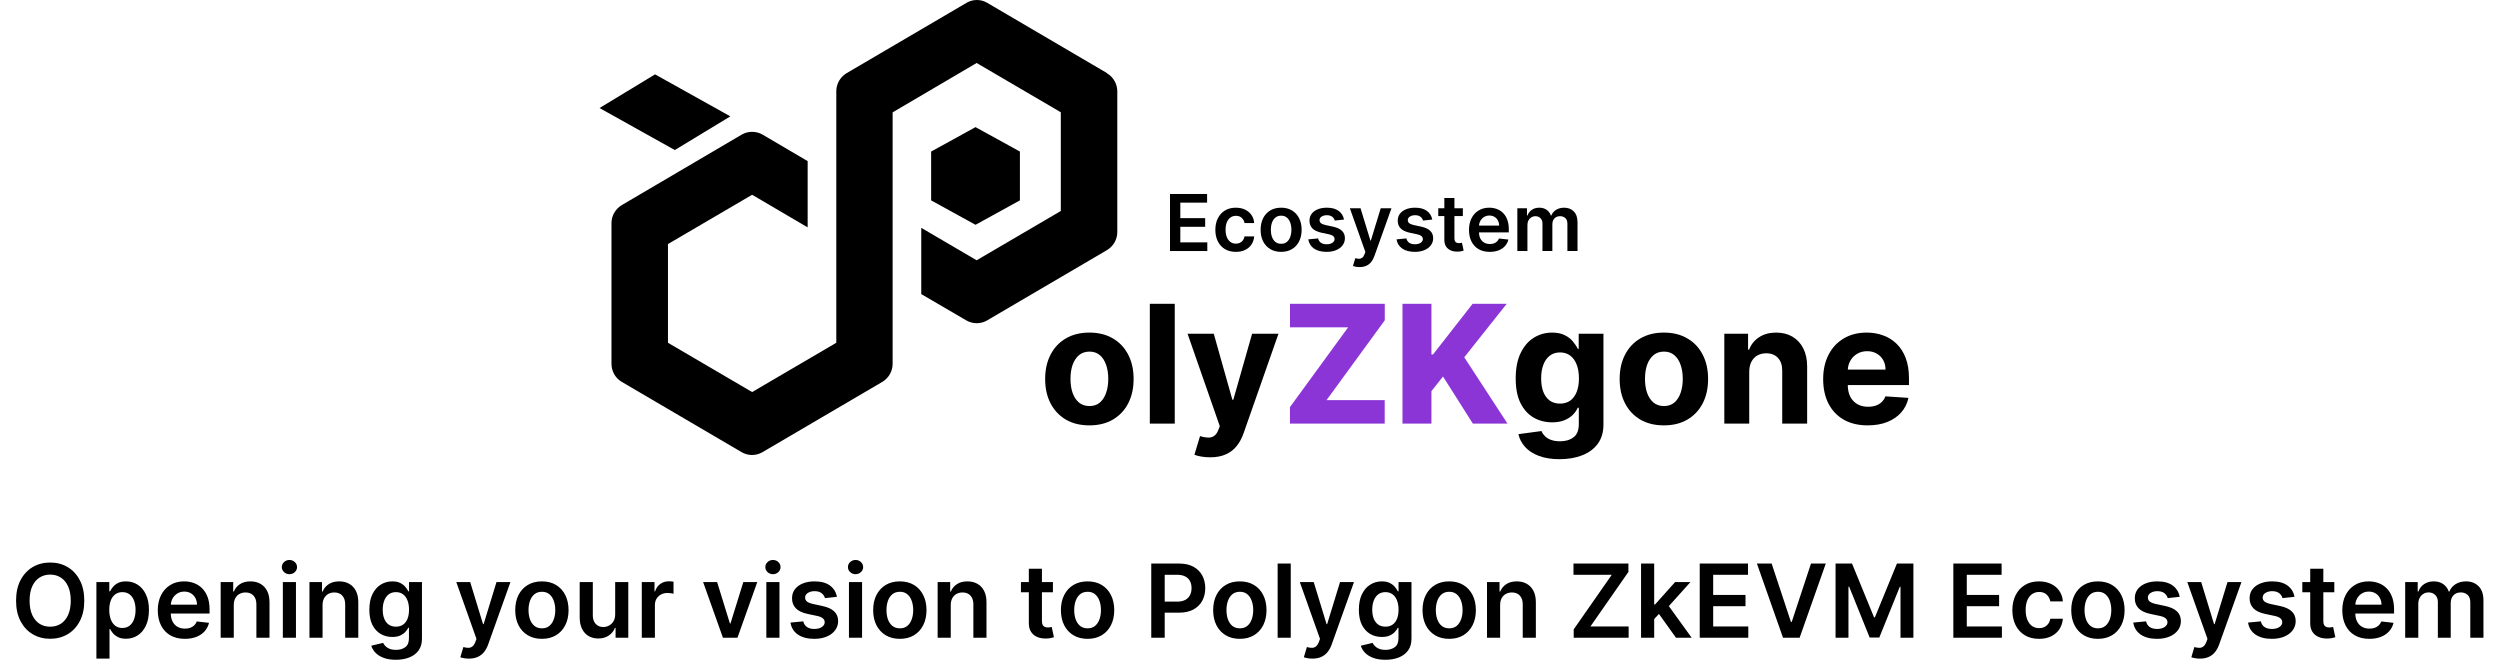 <?xml version="1.0" encoding="UTF-8"?> <svg xmlns="http://www.w3.org/2000/svg" width="196" height="52" viewBox="0 0 196 52" fill="none"> <path d="M91.727 19.681V15.208H94.636V15.887H92.537V17.102H94.485V17.781H92.537V19.002H94.653V19.681H91.727Z" fill="black"></path> <path d="M96.891 19.746C96.556 19.746 96.268 19.673 96.028 19.526C95.789 19.379 95.605 19.176 95.475 18.916C95.347 18.656 95.283 18.356 95.283 18.017C95.283 17.676 95.349 17.375 95.48 17.115C95.611 16.853 95.796 16.649 96.035 16.503C96.275 16.356 96.559 16.283 96.886 16.283C97.159 16.283 97.4 16.333 97.609 16.433C97.82 16.532 97.989 16.673 98.114 16.855C98.239 17.035 98.31 17.246 98.328 17.488H97.572C97.541 17.326 97.469 17.192 97.354 17.084C97.24 16.975 97.088 16.92 96.897 16.92C96.736 16.92 96.594 16.964 96.471 17.051C96.349 17.137 96.254 17.261 96.185 17.423C96.118 17.584 96.085 17.778 96.085 18.004C96.085 18.232 96.118 18.429 96.185 18.593C96.252 18.756 96.346 18.882 96.467 18.971C96.589 19.058 96.733 19.102 96.897 19.102C97.014 19.102 97.118 19.08 97.21 19.037C97.303 18.991 97.381 18.927 97.443 18.842C97.506 18.758 97.549 18.655 97.572 18.534H98.328C98.309 18.772 98.239 18.982 98.118 19.166C97.997 19.348 97.833 19.49 97.624 19.593C97.416 19.695 97.172 19.746 96.891 19.746Z" fill="black"></path> <path d="M100.44 19.746C100.113 19.746 99.829 19.674 99.588 19.53C99.348 19.386 99.162 19.184 99.029 18.925C98.898 18.666 98.833 18.363 98.833 18.017C98.833 17.67 98.898 17.367 99.029 17.106C99.162 16.845 99.348 16.643 99.588 16.499C99.829 16.355 100.113 16.283 100.44 16.283C100.768 16.283 101.052 16.355 101.292 16.499C101.532 16.643 101.718 16.845 101.849 17.106C101.982 17.367 102.048 17.67 102.048 18.017C102.048 18.363 101.982 18.666 101.849 18.925C101.718 19.184 101.532 19.386 101.292 19.53C101.052 19.674 100.768 19.746 100.44 19.746ZM100.445 19.113C100.622 19.113 100.771 19.064 100.89 18.967C101.01 18.868 101.098 18.735 101.157 18.569C101.216 18.403 101.246 18.218 101.246 18.015C101.246 17.809 101.216 17.623 101.157 17.458C101.098 17.29 101.01 17.157 100.89 17.058C100.771 16.959 100.622 16.909 100.445 16.909C100.263 16.909 100.111 16.959 99.99 17.058C99.871 17.157 99.781 17.29 99.722 17.458C99.663 17.623 99.634 17.809 99.634 18.015C99.634 18.218 99.663 18.403 99.722 18.569C99.781 18.735 99.871 18.868 99.99 18.967C100.111 19.064 100.263 19.113 100.445 19.113Z" fill="black"></path> <path d="M105.37 17.213L104.649 17.292C104.629 17.219 104.593 17.15 104.542 17.086C104.493 17.022 104.426 16.971 104.342 16.931C104.257 16.892 104.154 16.872 104.031 16.872C103.867 16.872 103.729 16.908 103.616 16.979C103.506 17.051 103.451 17.143 103.453 17.257C103.451 17.354 103.487 17.433 103.56 17.495C103.634 17.556 103.756 17.606 103.927 17.645L104.499 17.768C104.816 17.836 105.052 17.945 105.206 18.093C105.362 18.242 105.441 18.436 105.442 18.676C105.441 18.887 105.379 19.074 105.257 19.235C105.136 19.395 104.968 19.521 104.752 19.611C104.537 19.701 104.289 19.746 104.01 19.746C103.599 19.746 103.268 19.66 103.018 19.489C102.768 19.315 102.618 19.075 102.57 18.766L103.341 18.692C103.376 18.843 103.45 18.957 103.564 19.034C103.678 19.112 103.825 19.15 104.007 19.15C104.195 19.15 104.346 19.112 104.459 19.034C104.574 18.957 104.632 18.862 104.632 18.748C104.632 18.652 104.595 18.573 104.521 18.51C104.448 18.448 104.334 18.4 104.18 18.366L103.608 18.246C103.286 18.179 103.048 18.066 102.894 17.907C102.739 17.747 102.663 17.545 102.664 17.3C102.663 17.094 102.719 16.915 102.832 16.763C102.947 16.61 103.107 16.492 103.311 16.409C103.516 16.325 103.753 16.283 104.02 16.283C104.414 16.283 104.723 16.366 104.949 16.534C105.176 16.701 105.316 16.928 105.37 17.213Z" fill="black"></path> <path d="M106.586 20.939C106.478 20.939 106.378 20.93 106.286 20.913C106.196 20.897 106.124 20.878 106.07 20.856L106.254 20.24C106.369 20.273 106.471 20.29 106.562 20.288C106.652 20.287 106.731 20.258 106.8 20.203C106.87 20.149 106.929 20.059 106.977 19.932L107.044 19.751L105.828 16.326H106.666L107.44 18.86H107.475L108.25 16.326H109.091L107.748 20.087C107.685 20.265 107.602 20.417 107.499 20.544C107.395 20.672 107.268 20.769 107.119 20.836C106.97 20.905 106.792 20.939 106.586 20.939Z" fill="black"></path> <path d="M112.289 17.213L111.568 17.292C111.548 17.219 111.512 17.15 111.461 17.086C111.412 17.022 111.345 16.971 111.261 16.931C111.176 16.892 111.073 16.872 110.95 16.872C110.786 16.872 110.648 16.908 110.535 16.979C110.425 17.051 110.37 17.143 110.372 17.257C110.37 17.354 110.406 17.433 110.479 17.495C110.553 17.556 110.675 17.606 110.846 17.645L111.418 17.768C111.735 17.836 111.971 17.945 112.125 18.093C112.281 18.242 112.36 18.436 112.361 18.676C112.36 18.887 112.298 19.074 112.176 19.235C112.055 19.395 111.887 19.521 111.671 19.611C111.456 19.701 111.208 19.746 110.929 19.746C110.518 19.746 110.187 19.66 109.937 19.489C109.687 19.315 109.537 19.075 109.489 18.766L110.26 18.692C110.295 18.843 110.369 18.957 110.483 19.034C110.597 19.112 110.744 19.15 110.926 19.15C111.114 19.15 111.265 19.112 111.378 19.034C111.494 18.957 111.551 18.862 111.551 18.748C111.551 18.652 111.514 18.573 111.44 18.51C111.367 18.448 111.253 18.4 111.099 18.366L110.527 18.246C110.205 18.179 109.967 18.066 109.813 17.907C109.658 17.747 109.582 17.545 109.583 17.3C109.582 17.094 109.638 16.915 109.751 16.763C109.866 16.61 110.026 16.492 110.23 16.409C110.435 16.325 110.672 16.283 110.939 16.283C111.333 16.283 111.642 16.366 111.868 16.534C112.095 16.701 112.235 16.928 112.289 17.213Z" fill="black"></path> <path d="M114.688 16.326V16.938H112.76V16.326H114.688ZM113.236 15.523H114.027V18.672C114.027 18.778 114.043 18.86 114.075 18.916C114.108 18.972 114.152 19.01 114.206 19.03C114.26 19.05 114.319 19.061 114.385 19.061C114.434 19.061 114.479 19.057 114.52 19.05C114.562 19.042 114.594 19.036 114.616 19.03L114.75 19.648C114.707 19.663 114.647 19.679 114.568 19.696C114.491 19.714 114.396 19.724 114.284 19.727C114.086 19.733 113.908 19.703 113.749 19.637C113.591 19.57 113.465 19.467 113.371 19.327C113.28 19.187 113.235 19.013 113.236 18.803V15.523Z" fill="black"></path> <path d="M116.799 19.746C116.462 19.746 116.172 19.677 115.927 19.537C115.684 19.395 115.497 19.196 115.366 18.938C115.235 18.679 115.169 18.374 115.169 18.023C115.169 17.678 115.235 17.375 115.366 17.115C115.498 16.853 115.683 16.649 115.921 16.503C116.158 16.356 116.437 16.283 116.757 16.283C116.964 16.283 117.159 16.316 117.343 16.383C117.527 16.448 117.691 16.55 117.832 16.689C117.974 16.827 118.087 17.003 118.168 17.217C118.25 17.43 118.29 17.683 118.29 17.977V18.22H115.541V17.687H117.533C117.531 17.535 117.498 17.401 117.434 17.283C117.37 17.163 117.281 17.07 117.166 17.001C117.052 16.933 116.92 16.898 116.768 16.898C116.607 16.898 116.465 16.938 116.342 17.016C116.22 17.094 116.125 17.195 116.056 17.322C115.989 17.447 115.955 17.585 115.953 17.735V18.2C115.953 18.395 115.989 18.563 116.06 18.703C116.132 18.841 116.232 18.947 116.36 19.021C116.488 19.094 116.638 19.131 116.81 19.131C116.925 19.131 117.029 19.114 117.122 19.082C117.215 19.049 117.296 19 117.364 18.936C117.433 18.872 117.484 18.793 117.519 18.698L118.258 18.781C118.211 18.976 118.122 19.146 117.991 19.292C117.862 19.436 117.696 19.548 117.493 19.628C117.291 19.707 117.059 19.746 116.799 19.746Z" fill="black"></path> <path d="M118.959 19.681V16.326H119.715V16.896H119.754C119.824 16.704 119.94 16.554 120.102 16.446C120.263 16.337 120.456 16.283 120.68 16.283C120.907 16.283 121.099 16.338 121.255 16.448C121.412 16.558 121.523 16.707 121.587 16.896H121.622C121.696 16.71 121.821 16.561 121.997 16.451C122.175 16.339 122.385 16.283 122.628 16.283C122.937 16.283 123.189 16.38 123.384 16.575C123.579 16.77 123.677 17.055 123.677 17.429V19.681H122.884V17.552C122.884 17.343 122.829 17.191 122.718 17.095C122.607 16.997 122.472 16.949 122.312 16.949C122.121 16.949 121.972 17.008 121.864 17.128C121.758 17.246 121.705 17.399 121.705 17.589V19.681H120.929V17.519C120.929 17.345 120.877 17.207 120.772 17.104C120.669 17 120.533 16.949 120.366 16.949C120.252 16.949 120.149 16.978 120.056 17.036C119.962 17.093 119.888 17.174 119.833 17.279C119.778 17.382 119.75 17.503 119.75 17.641V19.681H118.959Z" fill="black"></path> <path d="M101.131 33.211V31.918L105.694 25.662H101.135V23.818H108.566V25.112L104.002 31.368H108.561V33.211H101.131Z" fill="#8C35D6"></path> <path d="M109.954 33.211V23.818H112.224V27.79H112.348L115.453 23.818H118.127L114.797 28.01L118.187 33.211H115.472L113.132 29.519L112.224 30.666V33.211H109.954Z" fill="#8C35D6"></path> <path d="M85.408 33.349C84.695 33.349 84.079 33.198 83.559 32.895C83.043 32.589 82.644 32.164 82.362 31.62C82.081 31.073 81.94 30.438 81.94 29.717C81.94 28.989 82.081 28.353 82.362 27.809C82.644 27.261 83.043 26.836 83.559 26.534C84.079 26.228 84.695 26.075 85.408 26.075C86.12 26.075 86.735 26.228 87.252 26.534C87.771 26.836 88.172 27.261 88.453 27.809C88.734 28.353 88.875 28.989 88.875 29.717C88.875 30.438 88.734 31.073 88.453 31.62C88.172 32.164 87.771 32.589 87.252 32.895C86.735 33.198 86.12 33.349 85.408 33.349ZM85.417 31.835C85.741 31.835 86.012 31.744 86.229 31.56C86.446 31.374 86.609 31.12 86.719 30.799C86.833 30.478 86.889 30.113 86.889 29.703C86.889 29.293 86.833 28.928 86.719 28.607C86.609 28.286 86.446 28.032 86.229 27.845C86.012 27.659 85.741 27.566 85.417 27.566C85.09 27.566 84.815 27.659 84.591 27.845C84.371 28.032 84.205 28.286 84.091 28.607C83.981 28.928 83.926 29.293 83.926 29.703C83.926 30.113 83.981 30.478 84.091 30.799C84.205 31.12 84.371 31.374 84.591 31.56C84.815 31.744 85.09 31.835 85.417 31.835Z" fill="black"></path> <path d="M92.1 23.818V33.211H90.146V23.818H92.1Z" fill="black"></path> <path d="M94.871 35.853C94.623 35.853 94.391 35.833 94.174 35.794C93.96 35.757 93.782 35.709 93.642 35.651L94.082 34.193C94.311 34.263 94.518 34.301 94.701 34.308C94.888 34.314 95.048 34.271 95.183 34.179C95.32 34.087 95.432 33.931 95.517 33.711L95.632 33.413L93.105 26.167H95.16L96.618 31.34H96.692L98.164 26.167H100.232L97.494 33.973C97.363 34.352 97.184 34.682 96.958 34.964C96.734 35.248 96.452 35.467 96.109 35.619C95.767 35.775 95.354 35.853 94.871 35.853Z" fill="black"></path> <path d="M122.266 36C121.633 36 121.09 35.913 120.638 35.739C120.188 35.567 119.83 35.334 119.564 35.037C119.298 34.74 119.126 34.407 119.046 34.037L120.853 33.794C120.908 33.935 120.995 34.066 121.115 34.188C121.234 34.311 121.391 34.408 121.587 34.482C121.786 34.558 122.027 34.597 122.312 34.597C122.737 34.597 123.087 34.493 123.362 34.285C123.64 34.08 123.779 33.736 123.779 33.253V31.964H123.697C123.611 32.16 123.483 32.345 123.312 32.519C123.14 32.693 122.92 32.835 122.651 32.945C122.382 33.056 122.061 33.111 121.688 33.111C121.159 33.111 120.677 32.988 120.243 32.744C119.812 32.496 119.468 32.118 119.211 31.611C118.957 31.1 118.831 30.455 118.831 29.675C118.831 28.877 118.96 28.211 119.22 27.676C119.48 27.14 119.826 26.74 120.257 26.474C120.691 26.208 121.167 26.075 121.683 26.075C122.078 26.075 122.408 26.142 122.674 26.277C122.94 26.408 123.154 26.573 123.316 26.772C123.481 26.968 123.608 27.16 123.697 27.35H123.77V26.167H125.71V33.28C125.71 33.88 125.563 34.381 125.27 34.785C124.976 35.188 124.57 35.491 124.05 35.693C123.533 35.898 122.938 36 122.266 36ZM122.307 31.643C122.622 31.643 122.888 31.565 123.105 31.409C123.325 31.25 123.493 31.024 123.61 30.73C123.729 30.434 123.789 30.079 123.789 29.666C123.789 29.253 123.73 28.896 123.614 28.593C123.498 28.287 123.33 28.05 123.11 27.882C122.89 27.714 122.622 27.63 122.307 27.63C121.986 27.63 121.715 27.717 121.495 27.891C121.275 28.062 121.108 28.301 120.995 28.607C120.882 28.912 120.826 29.266 120.826 29.666C120.826 30.073 120.882 30.424 120.995 30.721C121.112 31.015 121.278 31.242 121.495 31.404C121.715 31.563 121.986 31.643 122.307 31.643Z" fill="black"></path> <path d="M130.448 33.349C129.736 33.349 129.12 33.198 128.6 32.895C128.083 32.589 127.684 32.164 127.403 31.62C127.121 31.073 126.981 30.438 126.981 29.717C126.981 28.989 127.121 28.353 127.403 27.809C127.684 27.261 128.083 26.836 128.6 26.534C129.12 26.228 129.736 26.075 130.448 26.075C131.16 26.075 131.775 26.228 132.292 26.534C132.812 26.836 133.212 27.261 133.493 27.809C133.775 28.353 133.915 28.989 133.915 29.717C133.915 30.438 133.775 31.073 133.493 31.62C133.212 32.164 132.812 32.589 132.292 32.895C131.775 33.198 131.16 33.349 130.448 33.349ZM130.457 31.835C130.781 31.835 131.052 31.744 131.269 31.56C131.486 31.374 131.65 31.12 131.76 30.799C131.873 30.478 131.929 30.113 131.929 29.703C131.929 29.293 131.873 28.928 131.76 28.607C131.65 28.286 131.486 28.032 131.269 27.845C131.052 27.659 130.781 27.566 130.457 27.566C130.13 27.566 129.855 27.659 129.632 27.845C129.412 28.032 129.245 28.286 129.132 28.607C129.022 28.928 128.967 29.293 128.967 29.703C128.967 30.113 129.022 30.478 129.132 30.799C129.245 31.12 129.412 31.374 129.632 31.56C129.855 31.744 130.13 31.835 130.457 31.835Z" fill="black"></path> <path d="M137.14 29.139V33.211H135.186V26.167H137.048V27.41H137.131C137.286 27 137.548 26.676 137.915 26.437C138.282 26.196 138.727 26.075 139.249 26.075C139.739 26.075 140.165 26.182 140.529 26.396C140.893 26.61 141.176 26.916 141.378 27.313C141.579 27.708 141.68 28.179 141.68 28.726V33.211H139.726V29.075C139.73 28.643 139.619 28.307 139.396 28.065C139.173 27.821 138.866 27.698 138.474 27.698C138.211 27.698 137.979 27.755 137.777 27.868C137.578 27.981 137.423 28.146 137.309 28.363C137.199 28.578 137.143 28.836 137.14 29.139Z" fill="black"></path> <path d="M146.431 33.349C145.706 33.349 145.082 33.202 144.559 32.909C144.04 32.612 143.639 32.193 143.358 31.652C143.077 31.108 142.936 30.464 142.936 29.721C142.936 28.997 143.077 28.36 143.358 27.813C143.639 27.266 144.035 26.839 144.546 26.534C145.059 26.228 145.662 26.075 146.353 26.075C146.818 26.075 147.25 26.15 147.651 26.3C148.054 26.446 148.406 26.668 148.706 26.965C149.008 27.261 149.244 27.634 149.412 28.084C149.58 28.53 149.664 29.053 149.664 29.652V30.189H143.716V28.978H147.825C147.825 28.697 147.764 28.448 147.642 28.23C147.519 28.013 147.35 27.844 147.132 27.721C146.918 27.596 146.669 27.533 146.385 27.533C146.088 27.533 145.825 27.602 145.596 27.74C145.37 27.874 145.192 28.056 145.064 28.286C144.936 28.512 144.87 28.764 144.867 29.042V30.194C144.867 30.542 144.931 30.843 145.059 31.097C145.191 31.351 145.376 31.547 145.614 31.684C145.853 31.822 146.136 31.89 146.463 31.89C146.68 31.89 146.879 31.86 147.059 31.799C147.239 31.738 147.394 31.646 147.522 31.524C147.651 31.401 147.749 31.252 147.816 31.074L149.623 31.193C149.531 31.628 149.343 32.007 149.059 32.331C148.777 32.652 148.414 32.903 147.967 33.083C147.524 33.26 147.012 33.349 146.431 33.349Z" fill="black"></path> <path d="M86.797 5.735L77.391 0.218C76.892 -0.079 76.269 -0.067 75.782 0.218L66.377 5.735C65.878 6.032 65.566 6.567 65.566 7.15V26.873L58.967 30.737L52.368 26.873V19.134L58.967 15.27L63.32 17.826V12.631L59.778 10.55C59.528 10.407 59.254 10.336 58.967 10.336C58.68 10.336 58.406 10.407 58.156 10.55L48.75 16.078C48.251 16.376 47.94 16.911 47.94 17.493V28.526C47.94 29.109 48.251 29.655 48.75 29.941L58.156 35.457C58.655 35.743 59.266 35.743 59.765 35.457L69.171 29.941C69.67 29.644 69.982 29.109 69.982 28.526V8.814L70.094 8.743L76.568 4.938L83.167 8.802V16.542L76.568 20.406L72.227 17.862V23.057L75.77 25.126C76.269 25.411 76.892 25.411 77.379 25.126L86.785 19.609C87.284 19.312 87.596 18.777 87.596 18.195V7.162C87.596 6.579 87.284 6.032 86.785 5.747L86.797 5.735ZM57.258 9.123L51.358 5.83L47.004 8.469L52.904 11.763L57.258 9.123ZM79.961 11.882L76.481 9.967L73.001 11.882V15.71L76.481 17.624L79.961 15.71V11.882Z" fill="black"></path> <path d="M6.607 47.091C6.607 47.718 6.489 48.255 6.254 48.702C6.021 49.147 5.703 49.488 5.3 49.724C4.898 49.961 4.443 50.08 3.933 50.08C3.424 50.08 2.968 49.961 2.564 49.724C2.163 49.486 1.844 49.144 1.61 48.699C1.377 48.252 1.26 47.716 1.26 47.091C1.26 46.464 1.377 45.928 1.61 45.483C1.844 45.036 2.163 44.694 2.564 44.457C2.968 44.221 3.424 44.102 3.933 44.102C4.443 44.102 4.898 44.221 5.3 44.457C5.703 44.694 6.021 45.036 6.254 45.483C6.489 45.928 6.607 46.464 6.607 47.091ZM5.547 47.091C5.547 46.65 5.478 46.278 5.34 45.974C5.203 45.669 5.014 45.439 4.771 45.284C4.529 45.127 4.25 45.048 3.933 45.048C3.617 45.048 3.338 45.127 3.095 45.284C2.853 45.439 2.663 45.669 2.524 45.974C2.388 46.278 2.32 46.65 2.32 47.091C2.32 47.532 2.388 47.905 2.524 48.21C2.663 48.513 2.853 48.743 3.095 48.901C3.338 49.056 3.617 49.133 3.933 49.133C4.25 49.133 4.529 49.056 4.771 48.901C5.014 48.743 5.203 48.513 5.34 48.21C5.478 47.905 5.547 47.532 5.547 47.091ZM7.558 51.636V45.636H8.569V46.358H8.629C8.682 46.252 8.757 46.139 8.853 46.02C8.95 45.899 9.08 45.795 9.245 45.71C9.41 45.623 9.62 45.58 9.876 45.58C10.213 45.58 10.517 45.666 10.788 45.838C11.06 46.008 11.277 46.261 11.435 46.597C11.597 46.93 11.677 47.339 11.677 47.824C11.677 48.303 11.598 48.71 11.441 49.045C11.284 49.381 11.07 49.636 10.799 49.812C10.528 49.989 10.222 50.077 9.879 50.077C9.629 50.077 9.421 50.035 9.257 49.952C9.092 49.868 8.959 49.768 8.859 49.651C8.76 49.531 8.684 49.419 8.629 49.312H8.586V51.636H7.558ZM8.566 47.818C8.566 48.1 8.606 48.347 8.686 48.56C8.767 48.772 8.883 48.938 9.035 49.057C9.188 49.174 9.374 49.233 9.592 49.233C9.819 49.233 10.009 49.172 10.163 49.051C10.316 48.928 10.432 48.76 10.509 48.548C10.589 48.334 10.629 48.091 10.629 47.818C10.629 47.547 10.59 47.307 10.512 47.097C10.435 46.886 10.319 46.722 10.166 46.602C10.012 46.483 9.821 46.423 9.592 46.423C9.372 46.423 9.186 46.481 9.032 46.597C8.879 46.712 8.762 46.874 8.683 47.082C8.605 47.291 8.566 47.536 8.566 47.818ZM14.489 50.085C14.052 50.085 13.674 49.994 13.356 49.812C13.04 49.629 12.796 49.369 12.626 49.034C12.455 48.697 12.37 48.3 12.37 47.844C12.37 47.395 12.455 47.001 12.626 46.662C12.798 46.321 13.039 46.056 13.348 45.867C13.656 45.675 14.019 45.58 14.435 45.58C14.704 45.58 14.958 45.623 15.197 45.71C15.437 45.795 15.65 45.928 15.833 46.108C16.019 46.288 16.165 46.517 16.271 46.795C16.377 47.072 16.43 47.401 16.43 47.784V48.099H12.853V47.406H15.444C15.442 47.209 15.4 47.034 15.316 46.881C15.233 46.725 15.116 46.603 14.967 46.514C14.819 46.425 14.647 46.381 14.45 46.381C14.239 46.381 14.055 46.432 13.896 46.534C13.737 46.635 13.613 46.767 13.524 46.932C13.437 47.095 13.392 47.274 13.39 47.469V48.074C13.39 48.328 13.437 48.545 13.529 48.727C13.622 48.907 13.752 49.045 13.918 49.142C14.085 49.237 14.28 49.284 14.504 49.284C14.653 49.284 14.789 49.263 14.91 49.222C15.031 49.178 15.136 49.115 15.225 49.031C15.314 48.948 15.382 48.845 15.427 48.722L16.387 48.83C16.327 49.083 16.211 49.305 16.041 49.494C15.872 49.682 15.656 49.828 15.393 49.932C15.13 50.034 14.829 50.085 14.489 50.085ZM18.328 47.443V50H17.3V45.636H18.283V46.378H18.334C18.434 46.133 18.594 45.939 18.814 45.795C19.036 45.651 19.309 45.58 19.635 45.58C19.936 45.58 20.199 45.644 20.422 45.773C20.647 45.901 20.822 46.088 20.945 46.332C21.07 46.577 21.131 46.873 21.129 47.222V50H20.101V47.381C20.101 47.089 20.025 46.861 19.874 46.696C19.724 46.531 19.517 46.449 19.252 46.449C19.072 46.449 18.912 46.489 18.771 46.568C18.633 46.646 18.524 46.758 18.445 46.906C18.367 47.054 18.328 47.233 18.328 47.443ZM22.175 50V45.636H23.203V50H22.175ZM22.692 45.017C22.529 45.017 22.389 44.963 22.271 44.855C22.154 44.745 22.095 44.614 22.095 44.46C22.095 44.305 22.154 44.173 22.271 44.065C22.389 43.956 22.529 43.901 22.692 43.901C22.857 43.901 22.997 43.956 23.112 44.065C23.23 44.173 23.288 44.305 23.288 44.46C23.288 44.614 23.23 44.745 23.112 44.855C22.997 44.963 22.857 45.017 22.692 45.017ZM25.289 47.443V50H24.261V45.636H25.244V46.378H25.295C25.395 46.133 25.555 45.939 25.775 45.795C25.997 45.651 26.27 45.58 26.596 45.58C26.897 45.58 27.16 45.644 27.383 45.773C27.608 45.901 27.783 46.088 27.906 46.332C28.031 46.577 28.092 46.873 28.09 47.222V50H27.062V47.381C27.062 47.089 26.986 46.861 26.835 46.696C26.685 46.531 26.478 46.449 26.212 46.449C26.033 46.449 25.873 46.489 25.732 46.568C25.594 46.646 25.485 46.758 25.406 46.906C25.328 47.054 25.289 47.233 25.289 47.443ZM31.034 51.727C30.664 51.727 30.347 51.677 30.082 51.577C29.817 51.478 29.604 51.346 29.443 51.179C29.282 51.012 29.17 50.828 29.107 50.625L30.034 50.401C30.075 50.486 30.136 50.57 30.215 50.653C30.295 50.739 30.402 50.809 30.536 50.864C30.673 50.92 30.844 50.949 31.051 50.949C31.342 50.949 31.584 50.878 31.775 50.736C31.966 50.596 32.062 50.365 32.062 50.043V49.216H32.011C31.958 49.322 31.88 49.431 31.778 49.543C31.677 49.654 31.544 49.748 31.377 49.824C31.212 49.9 31.005 49.938 30.755 49.938C30.42 49.938 30.116 49.859 29.843 49.702C29.572 49.543 29.357 49.306 29.195 48.992C29.036 48.675 28.957 48.279 28.957 47.804C28.957 47.325 29.036 46.92 29.195 46.591C29.357 46.26 29.573 46.008 29.846 45.838C30.119 45.666 30.423 45.58 30.758 45.58C31.014 45.58 31.224 45.623 31.389 45.71C31.555 45.795 31.688 45.899 31.786 46.02C31.885 46.139 31.96 46.252 32.011 46.358H32.068V45.636H33.082V50.071C33.082 50.444 32.993 50.753 32.815 50.997C32.637 51.242 32.393 51.424 32.085 51.545C31.776 51.667 31.426 51.727 31.034 51.727ZM31.042 49.131C31.26 49.131 31.445 49.078 31.599 48.972C31.752 48.865 31.869 48.713 31.948 48.514C32.028 48.315 32.068 48.077 32.068 47.798C32.068 47.524 32.028 47.283 31.948 47.077C31.871 46.87 31.755 46.71 31.602 46.597C31.45 46.481 31.264 46.423 31.042 46.423C30.813 46.423 30.622 46.483 30.468 46.602C30.315 46.722 30.199 46.885 30.122 47.094C30.044 47.3 30.005 47.535 30.005 47.798C30.005 48.065 30.044 48.299 30.122 48.5C30.201 48.699 30.318 48.854 30.471 48.966C30.626 49.076 30.817 49.131 31.042 49.131ZM36.759 51.636C36.619 51.636 36.489 51.625 36.37 51.602C36.253 51.581 36.159 51.557 36.089 51.528L36.328 50.727C36.477 50.771 36.611 50.792 36.728 50.79C36.846 50.788 36.949 50.751 37.038 50.679C37.129 50.609 37.205 50.492 37.268 50.327L37.356 50.091L35.774 45.636H36.864L37.87 48.932H37.916L38.924 45.636H40.018L38.271 50.528C38.189 50.76 38.081 50.957 37.947 51.122C37.812 51.289 37.648 51.416 37.453 51.503C37.259 51.592 37.028 51.636 36.759 51.636ZM42.485 50.085C42.058 50.085 41.689 49.992 41.377 49.804C41.064 49.617 40.822 49.354 40.649 49.017C40.479 48.68 40.394 48.286 40.394 47.835C40.394 47.385 40.479 46.99 40.649 46.651C40.822 46.312 41.064 46.048 41.377 45.861C41.689 45.673 42.058 45.58 42.485 45.58C42.911 45.58 43.28 45.673 43.593 45.861C43.905 46.048 44.147 46.312 44.317 46.651C44.489 46.99 44.575 47.385 44.575 47.835C44.575 48.286 44.489 48.68 44.317 49.017C44.147 49.354 43.905 49.617 43.593 49.804C43.28 49.992 42.911 50.085 42.485 50.085ZM42.49 49.261C42.721 49.261 42.914 49.198 43.07 49.071C43.225 48.942 43.341 48.77 43.416 48.554C43.494 48.338 43.533 48.097 43.533 47.832C43.533 47.565 43.494 47.324 43.416 47.108C43.341 46.89 43.225 46.717 43.07 46.588C42.914 46.459 42.721 46.395 42.49 46.395C42.254 46.395 42.056 46.459 41.899 46.588C41.744 46.717 41.627 46.89 41.55 47.108C41.474 47.324 41.436 47.565 41.436 47.832C41.436 48.097 41.474 48.338 41.55 48.554C41.627 48.77 41.744 48.942 41.899 49.071C42.056 49.198 42.254 49.261 42.49 49.261ZM48.23 48.165V45.636H49.258V50H48.261V49.224H48.215C48.117 49.469 47.955 49.669 47.73 49.824C47.506 49.979 47.23 50.057 46.903 50.057C46.617 50.057 46.364 49.993 46.144 49.867C45.927 49.738 45.756 49.551 45.633 49.307C45.51 49.061 45.448 48.763 45.448 48.415V45.636H46.477V48.256C46.477 48.532 46.553 48.752 46.704 48.915C46.855 49.078 47.054 49.159 47.301 49.159C47.452 49.159 47.599 49.122 47.741 49.048C47.883 48.974 47.999 48.865 48.09 48.719C48.183 48.571 48.23 48.386 48.23 48.165ZM50.316 50V45.636H51.313V46.364H51.358C51.438 46.112 51.574 45.918 51.767 45.781C51.962 45.643 52.185 45.574 52.435 45.574C52.492 45.574 52.555 45.577 52.625 45.582C52.697 45.586 52.757 45.593 52.804 45.602V46.548C52.761 46.533 52.691 46.52 52.597 46.508C52.504 46.495 52.414 46.489 52.327 46.489C52.139 46.489 51.971 46.529 51.821 46.611C51.673 46.69 51.557 46.801 51.472 46.943C51.386 47.085 51.344 47.249 51.344 47.435V50H50.316ZM59.37 45.636L57.816 50H56.679L55.125 45.636H56.222L57.225 48.878H57.27L58.276 45.636H59.37ZM60.081 50V45.636H61.11V50H60.081ZM60.598 45.017C60.435 45.017 60.295 44.963 60.178 44.855C60.06 44.745 60.002 44.614 60.002 44.46C60.002 44.305 60.06 44.173 60.178 44.065C60.295 43.956 60.435 43.901 60.598 43.901C60.763 43.901 60.903 43.956 61.019 44.065C61.136 44.173 61.195 44.305 61.195 44.46C61.195 44.614 61.136 44.745 61.019 44.855C60.903 44.963 60.763 45.017 60.598 45.017ZM65.616 46.79L64.678 46.892C64.652 46.797 64.606 46.708 64.539 46.625C64.475 46.542 64.388 46.474 64.278 46.423C64.168 46.372 64.034 46.347 63.874 46.347C63.66 46.347 63.48 46.393 63.335 46.486C63.191 46.579 63.12 46.699 63.122 46.847C63.12 46.974 63.166 47.077 63.261 47.156C63.357 47.236 63.517 47.301 63.738 47.352L64.482 47.511C64.895 47.6 65.202 47.742 65.403 47.935C65.606 48.128 65.708 48.381 65.71 48.693C65.708 48.968 65.627 49.21 65.468 49.42C65.311 49.629 65.092 49.792 64.812 49.909C64.532 50.026 64.21 50.085 63.846 50.085C63.312 50.085 62.882 49.974 62.556 49.75C62.23 49.525 62.036 49.211 61.974 48.81L62.977 48.713C63.022 48.91 63.119 49.059 63.267 49.159C63.414 49.26 63.606 49.31 63.843 49.31C64.088 49.31 64.284 49.26 64.431 49.159C64.581 49.059 64.656 48.935 64.656 48.787C64.656 48.662 64.607 48.559 64.511 48.477C64.416 48.396 64.268 48.333 64.068 48.29L63.323 48.133C62.905 48.046 62.595 47.9 62.394 47.693C62.194 47.485 62.094 47.222 62.096 46.903C62.094 46.635 62.167 46.401 62.315 46.205C62.464 46.006 62.672 45.852 62.937 45.744C63.204 45.635 63.512 45.58 63.86 45.58C64.372 45.58 64.774 45.688 65.068 45.906C65.363 46.124 65.546 46.419 65.616 46.79ZM66.558 50V45.636H67.586V50H66.558ZM67.075 45.017C66.912 45.017 66.772 44.963 66.654 44.855C66.537 44.745 66.478 44.614 66.478 44.46C66.478 44.305 66.537 44.173 66.654 44.065C66.772 43.956 66.912 43.901 67.075 43.901C67.24 43.901 67.38 43.956 67.495 44.065C67.613 44.173 67.671 44.305 67.671 44.46C67.671 44.614 67.613 44.745 67.495 44.855C67.38 44.963 67.24 45.017 67.075 45.017ZM70.547 50.085C70.121 50.085 69.752 49.992 69.439 49.804C69.127 49.617 68.884 49.354 68.712 49.017C68.541 48.68 68.456 48.286 68.456 47.835C68.456 47.385 68.541 46.99 68.712 46.651C68.884 46.312 69.127 46.048 69.439 45.861C69.752 45.673 70.121 45.58 70.547 45.58C70.973 45.58 71.343 45.673 71.655 45.861C71.968 46.048 72.209 46.312 72.379 46.651C72.552 46.99 72.638 47.385 72.638 47.835C72.638 48.286 72.552 48.68 72.379 49.017C72.209 49.354 71.968 49.617 71.655 49.804C71.343 49.992 70.973 50.085 70.547 50.085ZM70.553 49.261C70.784 49.261 70.977 49.198 71.132 49.071C71.288 48.942 71.403 48.77 71.479 48.554C71.556 48.338 71.595 48.097 71.595 47.832C71.595 47.565 71.556 47.324 71.479 47.108C71.403 46.89 71.288 46.717 71.132 46.588C70.977 46.459 70.784 46.395 70.553 46.395C70.316 46.395 70.119 46.459 69.962 46.588C69.806 46.717 69.69 46.89 69.612 47.108C69.537 47.324 69.499 47.565 69.499 47.832C69.499 48.097 69.537 48.338 69.612 48.554C69.69 48.77 69.806 48.942 69.962 49.071C70.119 49.198 70.316 49.261 70.553 49.261ZM74.539 47.443V50H73.511V45.636H74.494V46.378H74.545C74.645 46.133 74.805 45.939 75.025 45.795C75.247 45.651 75.52 45.58 75.846 45.58C76.147 45.58 76.409 45.644 76.633 45.773C76.858 45.901 77.033 46.088 77.156 46.332C77.281 46.577 77.342 46.873 77.34 47.222V50H76.312V47.381C76.312 47.089 76.236 46.861 76.085 46.696C75.935 46.531 75.728 46.449 75.463 46.449C75.283 46.449 75.123 46.489 74.982 46.568C74.844 46.646 74.735 46.758 74.656 46.906C74.578 47.054 74.539 47.233 74.539 47.443ZM82.549 45.636V46.432H80.041V45.636H82.549ZM80.66 44.591H81.688V48.688C81.688 48.826 81.709 48.932 81.751 49.006C81.794 49.078 81.851 49.127 81.921 49.153C81.991 49.18 82.069 49.193 82.154 49.193C82.219 49.193 82.277 49.188 82.33 49.179C82.385 49.169 82.427 49.161 82.455 49.153L82.629 49.957C82.574 49.976 82.495 49.997 82.393 50.02C82.293 50.043 82.169 50.056 82.024 50.06C81.766 50.067 81.534 50.028 81.328 49.943C81.121 49.856 80.957 49.722 80.836 49.54C80.717 49.358 80.658 49.131 80.66 48.858V44.591ZM85.266 50.085C84.84 50.085 84.47 49.992 84.158 49.804C83.845 49.617 83.603 49.354 83.431 49.017C83.26 48.68 83.175 48.286 83.175 47.835C83.175 47.385 83.26 46.99 83.431 46.651C83.603 46.312 83.845 46.048 84.158 45.861C84.47 45.673 84.84 45.58 85.266 45.58C85.692 45.58 86.061 45.673 86.374 45.861C86.686 46.048 86.928 46.312 87.098 46.651C87.27 46.99 87.357 47.385 87.357 47.835C87.357 48.286 87.27 48.68 87.098 49.017C86.928 49.354 86.686 49.617 86.374 49.804C86.061 49.992 85.692 50.085 85.266 50.085ZM85.272 49.261C85.502 49.261 85.696 49.198 85.851 49.071C86.006 48.942 86.122 48.77 86.198 48.554C86.275 48.338 86.314 48.097 86.314 47.832C86.314 47.565 86.275 47.324 86.198 47.108C86.122 46.89 86.006 46.717 85.851 46.588C85.696 46.459 85.502 46.395 85.272 46.395C85.035 46.395 84.838 46.459 84.681 46.588C84.525 46.717 84.409 46.89 84.331 47.108C84.255 47.324 84.218 47.565 84.218 47.832C84.218 48.097 84.255 48.338 84.331 48.554C84.409 48.77 84.525 48.942 84.681 49.071C84.838 49.198 85.035 49.261 85.272 49.261ZM90.259 50V44.182H92.441C92.888 44.182 93.263 44.265 93.566 44.432C93.871 44.599 94.101 44.828 94.257 45.119C94.414 45.409 94.492 45.739 94.492 46.108C94.492 46.481 94.414 46.812 94.257 47.102C94.099 47.392 93.867 47.62 93.561 47.787C93.254 47.952 92.876 48.034 92.427 48.034H90.981V47.168H92.285C92.546 47.168 92.76 47.122 92.927 47.031C93.094 46.94 93.217 46.815 93.296 46.656C93.378 46.497 93.418 46.314 93.418 46.108C93.418 45.901 93.378 45.72 93.296 45.562C93.217 45.405 93.093 45.283 92.924 45.196C92.757 45.107 92.543 45.062 92.279 45.062H91.313V50H90.259ZM97.203 50.085C96.777 50.085 96.408 49.992 96.095 49.804C95.783 49.617 95.54 49.354 95.368 49.017C95.198 48.68 95.112 48.286 95.112 47.835C95.112 47.385 95.198 46.99 95.368 46.651C95.54 46.312 95.783 46.048 96.095 45.861C96.408 45.673 96.777 45.58 97.203 45.58C97.629 45.58 97.999 45.673 98.311 45.861C98.624 46.048 98.865 46.312 99.036 46.651C99.208 46.99 99.294 47.385 99.294 47.835C99.294 48.286 99.208 48.68 99.036 49.017C98.865 49.354 98.624 49.617 98.311 49.804C97.999 49.992 97.629 50.085 97.203 50.085ZM97.209 49.261C97.44 49.261 97.633 49.198 97.788 49.071C97.944 48.942 98.059 48.77 98.135 48.554C98.213 48.338 98.252 48.097 98.252 47.832C98.252 47.565 98.213 47.324 98.135 47.108C98.059 46.89 97.944 46.717 97.788 46.588C97.633 46.459 97.44 46.395 97.209 46.395C96.972 46.395 96.775 46.459 96.618 46.588C96.463 46.717 96.346 46.89 96.269 47.108C96.193 47.324 96.155 47.565 96.155 47.832C96.155 48.097 96.193 48.338 96.269 48.554C96.346 48.77 96.463 48.942 96.618 49.071C96.775 49.198 96.972 49.261 97.209 49.261ZM101.195 44.182V50H100.167V44.182H101.195ZM102.892 51.636C102.752 51.636 102.622 51.625 102.503 51.602C102.386 51.581 102.292 51.557 102.222 51.528L102.46 50.727C102.61 50.771 102.744 50.792 102.861 50.79C102.978 50.788 103.082 50.751 103.171 50.679C103.262 50.609 103.338 50.492 103.401 50.327L103.489 50.091L101.906 45.636H102.997L104.003 48.932H104.048L105.057 45.636H106.151L104.404 50.528C104.322 50.76 104.214 50.957 104.08 51.122C103.945 51.289 103.78 51.416 103.585 51.503C103.392 51.592 103.161 51.636 102.892 51.636ZM108.612 51.727C108.242 51.727 107.925 51.677 107.66 51.577C107.395 51.478 107.182 51.346 107.021 51.179C106.86 51.012 106.748 50.828 106.686 50.625L107.612 50.401C107.653 50.486 107.714 50.57 107.794 50.653C107.873 50.739 107.98 50.809 108.115 50.864C108.251 50.92 108.422 50.949 108.629 50.949C108.92 50.949 109.162 50.878 109.353 50.736C109.544 50.596 109.64 50.365 109.64 50.043V49.216H109.589C109.536 49.322 109.458 49.431 109.356 49.543C109.256 49.654 109.122 49.748 108.955 49.824C108.791 49.9 108.583 49.938 108.333 49.938C107.998 49.938 107.694 49.859 107.421 49.702C107.151 49.543 106.935 49.306 106.774 48.992C106.615 48.675 106.535 48.279 106.535 47.804C106.535 47.325 106.615 46.92 106.774 46.591C106.935 46.26 107.151 46.008 107.424 45.838C107.697 45.666 108.001 45.58 108.336 45.58C108.592 45.58 108.802 45.623 108.967 45.71C109.133 45.795 109.266 45.899 109.365 46.02C109.463 46.139 109.538 46.252 109.589 46.358H109.646V45.636H110.66V50.071C110.66 50.444 110.571 50.753 110.393 50.997C110.215 51.242 109.972 51.424 109.663 51.545C109.354 51.667 109.004 51.727 108.612 51.727ZM108.62 49.131C108.838 49.131 109.024 49.078 109.177 48.972C109.33 48.865 109.447 48.713 109.526 48.514C109.606 48.315 109.646 48.077 109.646 47.798C109.646 47.524 109.606 47.283 109.526 47.077C109.449 46.87 109.333 46.71 109.18 46.597C109.028 46.481 108.842 46.423 108.62 46.423C108.391 46.423 108.2 46.483 108.046 46.602C107.893 46.722 107.777 46.885 107.7 47.094C107.622 47.3 107.583 47.535 107.583 47.798C107.583 48.065 107.622 48.299 107.7 48.5C107.779 48.699 107.896 48.854 108.049 48.966C108.204 49.076 108.395 49.131 108.62 49.131ZM113.617 50.085C113.191 50.085 112.822 49.992 112.509 49.804C112.197 49.617 111.954 49.354 111.782 49.017C111.612 48.68 111.526 48.286 111.526 47.835C111.526 47.385 111.612 46.99 111.782 46.651C111.954 46.312 112.197 46.048 112.509 45.861C112.822 45.673 113.191 45.58 113.617 45.58C114.044 45.58 114.413 45.673 114.725 45.861C115.038 46.048 115.279 46.312 115.45 46.651C115.622 46.99 115.708 47.385 115.708 47.835C115.708 48.286 115.622 48.68 115.45 49.017C115.279 49.354 115.038 49.617 114.725 49.804C114.413 49.992 114.044 50.085 113.617 50.085ZM113.623 49.261C113.854 49.261 114.047 49.198 114.203 49.071C114.358 48.942 114.473 48.77 114.549 48.554C114.627 48.338 114.666 48.097 114.666 47.832C114.666 47.565 114.627 47.324 114.549 47.108C114.473 46.89 114.358 46.717 114.203 46.588C114.047 46.459 113.854 46.395 113.623 46.395C113.386 46.395 113.189 46.459 113.032 46.588C112.877 46.717 112.76 46.89 112.683 47.108C112.607 47.324 112.569 47.565 112.569 47.832C112.569 48.097 112.607 48.338 112.683 48.554C112.76 48.77 112.877 48.942 113.032 49.071C113.189 49.198 113.386 49.261 113.623 49.261ZM117.61 47.443V50H116.581V45.636H117.564V46.378H117.615C117.716 46.133 117.876 45.939 118.095 45.795C118.317 45.651 118.591 45.58 118.916 45.58C119.218 45.58 119.48 45.644 119.703 45.773C119.929 45.901 120.103 46.088 120.226 46.332C120.351 46.577 120.413 46.873 120.411 47.222V50H119.382V47.381C119.382 47.089 119.307 46.861 119.155 46.696C119.005 46.531 118.798 46.449 118.533 46.449C118.353 46.449 118.193 46.489 118.053 46.568C117.914 46.646 117.806 46.758 117.726 46.906C117.648 47.054 117.61 47.233 117.61 47.443ZM123.378 50V49.344L126.361 45.065H123.361V44.182H127.668V44.838L124.688 49.117H127.685V50H123.378ZM129.597 48.631L129.594 47.389H129.759L131.327 45.636H132.529L130.6 47.784H130.387L129.597 48.631ZM128.659 50V44.182H129.688V50H128.659ZM131.398 50L129.977 48.014L130.671 47.29L132.628 50H131.398ZM133.259 50V44.182H137.044V45.065H134.313V46.645H136.847V47.528H134.313V49.117H137.066V50H133.259ZM138.897 44.182L140.411 48.761H140.471L141.982 44.182H143.142L141.09 50H139.789L137.741 44.182H138.897ZM143.908 44.182H145.198L146.925 48.398H146.993L148.72 44.182H150.01V50H148.999V46.003H148.945L147.337 49.983H146.581L144.973 45.994H144.919V50H143.908V44.182ZM153.142 50V44.182H156.926V45.065H154.196V46.645H156.73V47.528H154.196V49.117H156.949V50H153.142ZM159.86 50.085C159.424 50.085 159.05 49.99 158.737 49.798C158.427 49.607 158.187 49.343 158.019 49.006C157.852 48.667 157.769 48.276 157.769 47.835C157.769 47.392 157.854 47.001 158.024 46.662C158.195 46.321 158.435 46.056 158.746 45.867C159.058 45.675 159.428 45.58 159.854 45.58C160.208 45.58 160.521 45.645 160.794 45.776C161.069 45.904 161.288 46.087 161.45 46.324C161.613 46.559 161.706 46.833 161.729 47.148H160.746C160.706 46.938 160.611 46.762 160.462 46.622C160.314 46.48 160.116 46.409 159.868 46.409C159.658 46.409 159.473 46.466 159.314 46.58C159.155 46.691 159.031 46.852 158.942 47.062C158.855 47.273 158.811 47.525 158.811 47.818C158.811 48.115 158.855 48.371 158.942 48.585C159.029 48.797 159.151 48.961 159.308 49.077C159.468 49.19 159.654 49.247 159.868 49.247C160.02 49.247 160.155 49.219 160.274 49.162C160.396 49.103 160.497 49.019 160.578 48.909C160.66 48.799 160.716 48.666 160.746 48.508H161.729C161.704 48.817 161.613 49.091 161.456 49.33C161.299 49.566 161.085 49.752 160.814 49.886C160.543 50.019 160.225 50.085 159.86 50.085ZM164.477 50.085C164.051 50.085 163.681 49.992 163.369 49.804C163.056 49.617 162.814 49.354 162.642 49.017C162.471 48.68 162.386 48.286 162.386 47.835C162.386 47.385 162.471 46.99 162.642 46.651C162.814 46.312 163.056 46.048 163.369 45.861C163.681 45.673 164.051 45.58 164.477 45.58C164.903 45.58 165.272 45.673 165.585 45.861C165.897 46.048 166.139 46.312 166.309 46.651C166.481 46.99 166.568 47.385 166.568 47.835C166.568 48.286 166.481 48.68 166.309 49.017C166.139 49.354 165.897 49.617 165.585 49.804C165.272 49.992 164.903 50.085 164.477 50.085ZM164.482 49.261C164.713 49.261 164.907 49.198 165.062 49.071C165.217 48.942 165.333 48.77 165.409 48.554C165.486 48.338 165.525 48.097 165.525 47.832C165.525 47.565 165.486 47.324 165.409 47.108C165.333 46.89 165.217 46.717 165.062 46.588C164.907 46.459 164.713 46.395 164.482 46.395C164.246 46.395 164.049 46.459 163.892 46.588C163.736 46.717 163.62 46.89 163.542 47.108C163.466 47.324 163.428 47.565 163.428 47.832C163.428 48.097 163.466 48.338 163.542 48.554C163.62 48.77 163.736 48.942 163.892 49.071C164.049 49.198 164.246 49.261 164.482 49.261ZM170.889 46.79L169.952 46.892C169.925 46.797 169.879 46.708 169.813 46.625C169.748 46.542 169.661 46.474 169.551 46.423C169.441 46.372 169.307 46.347 169.148 46.347C168.934 46.347 168.754 46.393 168.608 46.486C168.464 46.579 168.393 46.699 168.395 46.847C168.393 46.974 168.44 47.077 168.534 47.156C168.631 47.236 168.79 47.301 169.012 47.352L169.756 47.511C170.169 47.6 170.476 47.742 170.676 47.935C170.879 48.128 170.981 48.381 170.983 48.693C170.981 48.968 170.901 49.21 170.742 49.42C170.584 49.629 170.366 49.792 170.085 49.909C169.805 50.026 169.483 50.085 169.119 50.085C168.585 50.085 168.155 49.974 167.83 49.75C167.504 49.525 167.31 49.211 167.247 48.81L168.25 48.713C168.296 48.91 168.392 49.059 168.54 49.159C168.688 49.26 168.88 49.31 169.117 49.31C169.361 49.31 169.557 49.26 169.705 49.159C169.854 49.059 169.929 48.935 169.929 48.787C169.929 48.662 169.881 48.559 169.784 48.477C169.69 48.396 169.542 48.333 169.341 48.29L168.597 48.133C168.178 48.046 167.869 47.9 167.668 47.693C167.467 47.485 167.368 47.222 167.369 46.903C167.368 46.635 167.441 46.401 167.588 46.205C167.738 46.006 167.945 45.852 168.21 45.744C168.477 45.635 168.785 45.58 169.134 45.58C169.645 45.58 170.048 45.688 170.341 45.906C170.637 46.124 170.819 46.419 170.889 46.79ZM172.47 51.636C172.33 51.636 172.2 51.625 172.081 51.602C171.964 51.581 171.87 51.557 171.8 51.528L172.039 50.727C172.188 50.771 172.322 50.792 172.439 50.79C172.557 50.788 172.66 50.751 172.749 50.679C172.84 50.609 172.916 50.492 172.979 50.327L173.067 50.091L171.485 45.636H172.575L173.581 48.932H173.627L174.635 45.636H175.729L173.982 50.528C173.9 50.76 173.792 50.957 173.658 51.122C173.523 51.289 173.359 51.416 173.164 51.503C172.97 51.592 172.739 51.636 172.47 51.636ZM179.889 46.79L178.952 46.892C178.925 46.797 178.879 46.708 178.813 46.625C178.748 46.542 178.661 46.474 178.551 46.423C178.441 46.372 178.307 46.347 178.148 46.347C177.934 46.347 177.754 46.393 177.608 46.486C177.464 46.579 177.393 46.699 177.395 46.847C177.393 46.974 177.44 47.077 177.534 47.156C177.631 47.236 177.79 47.301 178.012 47.352L178.756 47.511C179.169 47.6 179.476 47.742 179.676 47.935C179.879 48.128 179.981 48.381 179.983 48.693C179.981 48.968 179.901 49.21 179.742 49.42C179.584 49.629 179.366 49.792 179.085 49.909C178.805 50.026 178.483 50.085 178.119 50.085C177.585 50.085 177.155 49.974 176.83 49.75C176.504 49.525 176.31 49.211 176.247 48.81L177.25 48.713C177.296 48.91 177.392 49.059 177.54 49.159C177.688 49.26 177.88 49.31 178.117 49.31C178.361 49.31 178.557 49.26 178.705 49.159C178.854 49.059 178.929 48.935 178.929 48.787C178.929 48.662 178.881 48.559 178.784 48.477C178.69 48.396 178.542 48.333 178.341 48.29L177.597 48.133C177.178 48.046 176.869 47.9 176.668 47.693C176.467 47.485 176.368 47.222 176.369 46.903C176.368 46.635 176.441 46.401 176.588 46.205C176.738 46.006 176.945 45.852 177.21 45.744C177.477 45.635 177.785 45.58 178.134 45.58C178.645 45.58 179.048 45.688 179.341 45.906C179.637 46.124 179.819 46.419 179.889 46.79ZM183.01 45.636V46.432H180.502V45.636H183.01ZM181.121 44.591H182.149V48.688C182.149 48.826 182.17 48.932 182.212 49.006C182.255 49.078 182.312 49.127 182.382 49.153C182.452 49.18 182.53 49.193 182.615 49.193C182.68 49.193 182.738 49.188 182.791 49.179C182.846 49.169 182.888 49.161 182.916 49.153L183.09 49.957C183.035 49.976 182.956 49.997 182.854 50.02C182.753 50.043 182.63 50.056 182.485 50.06C182.227 50.067 181.995 50.028 181.789 49.943C181.582 49.856 181.418 49.722 181.297 49.54C181.178 49.358 181.119 49.131 181.121 48.858V44.591ZM185.755 50.085C185.318 50.085 184.94 49.994 184.622 49.812C184.305 49.629 184.062 49.369 183.892 49.034C183.721 48.697 183.636 48.3 183.636 47.844C183.636 47.395 183.721 47.001 183.892 46.662C184.064 46.321 184.304 46.056 184.613 45.867C184.922 45.675 185.285 45.58 185.701 45.58C185.97 45.58 186.224 45.623 186.463 45.71C186.703 45.795 186.915 45.928 187.099 46.108C187.285 46.288 187.43 46.517 187.536 46.795C187.642 47.072 187.695 47.401 187.695 47.784V48.099H184.119V47.406H186.71C186.708 47.209 186.665 47.034 186.582 46.881C186.499 46.725 186.382 46.603 186.232 46.514C186.085 46.425 185.912 46.381 185.715 46.381C185.505 46.381 185.32 46.432 185.161 46.534C185.002 46.635 184.878 46.767 184.789 46.932C184.702 47.095 184.658 47.274 184.656 47.469V48.074C184.656 48.328 184.702 48.545 184.795 48.727C184.888 48.907 185.017 49.045 185.184 49.142C185.351 49.237 185.546 49.284 185.769 49.284C185.919 49.284 186.054 49.263 186.176 49.222C186.297 49.178 186.402 49.115 186.491 49.031C186.58 48.948 186.647 48.845 186.693 48.722L187.653 48.83C187.592 49.083 187.477 49.305 187.306 49.494C187.138 49.682 186.922 49.828 186.659 49.932C186.395 50.034 186.094 50.085 185.755 50.085ZM188.566 50V45.636H189.548V46.378H189.6C189.691 46.128 189.841 45.933 190.051 45.793C190.262 45.651 190.512 45.58 190.804 45.58C191.1 45.58 191.349 45.651 191.551 45.795C191.756 45.938 191.9 46.132 191.983 46.378H192.029C192.125 46.135 192.288 45.942 192.517 45.798C192.748 45.653 193.022 45.58 193.338 45.58C193.74 45.58 194.067 45.706 194.321 45.96C194.575 46.214 194.702 46.584 194.702 47.071V50H193.671V47.23C193.671 46.959 193.599 46.761 193.455 46.636C193.311 46.51 193.135 46.446 192.926 46.446C192.678 46.446 192.484 46.524 192.344 46.679C192.206 46.832 192.137 47.032 192.137 47.278V50H191.128V47.188C191.128 46.962 191.06 46.782 190.923 46.648C190.789 46.513 190.613 46.446 190.395 46.446C190.247 46.446 190.113 46.484 189.992 46.56C189.87 46.633 189.774 46.739 189.702 46.875C189.63 47.01 189.594 47.167 189.594 47.347V50H188.566Z" fill="black"></path> </svg> 